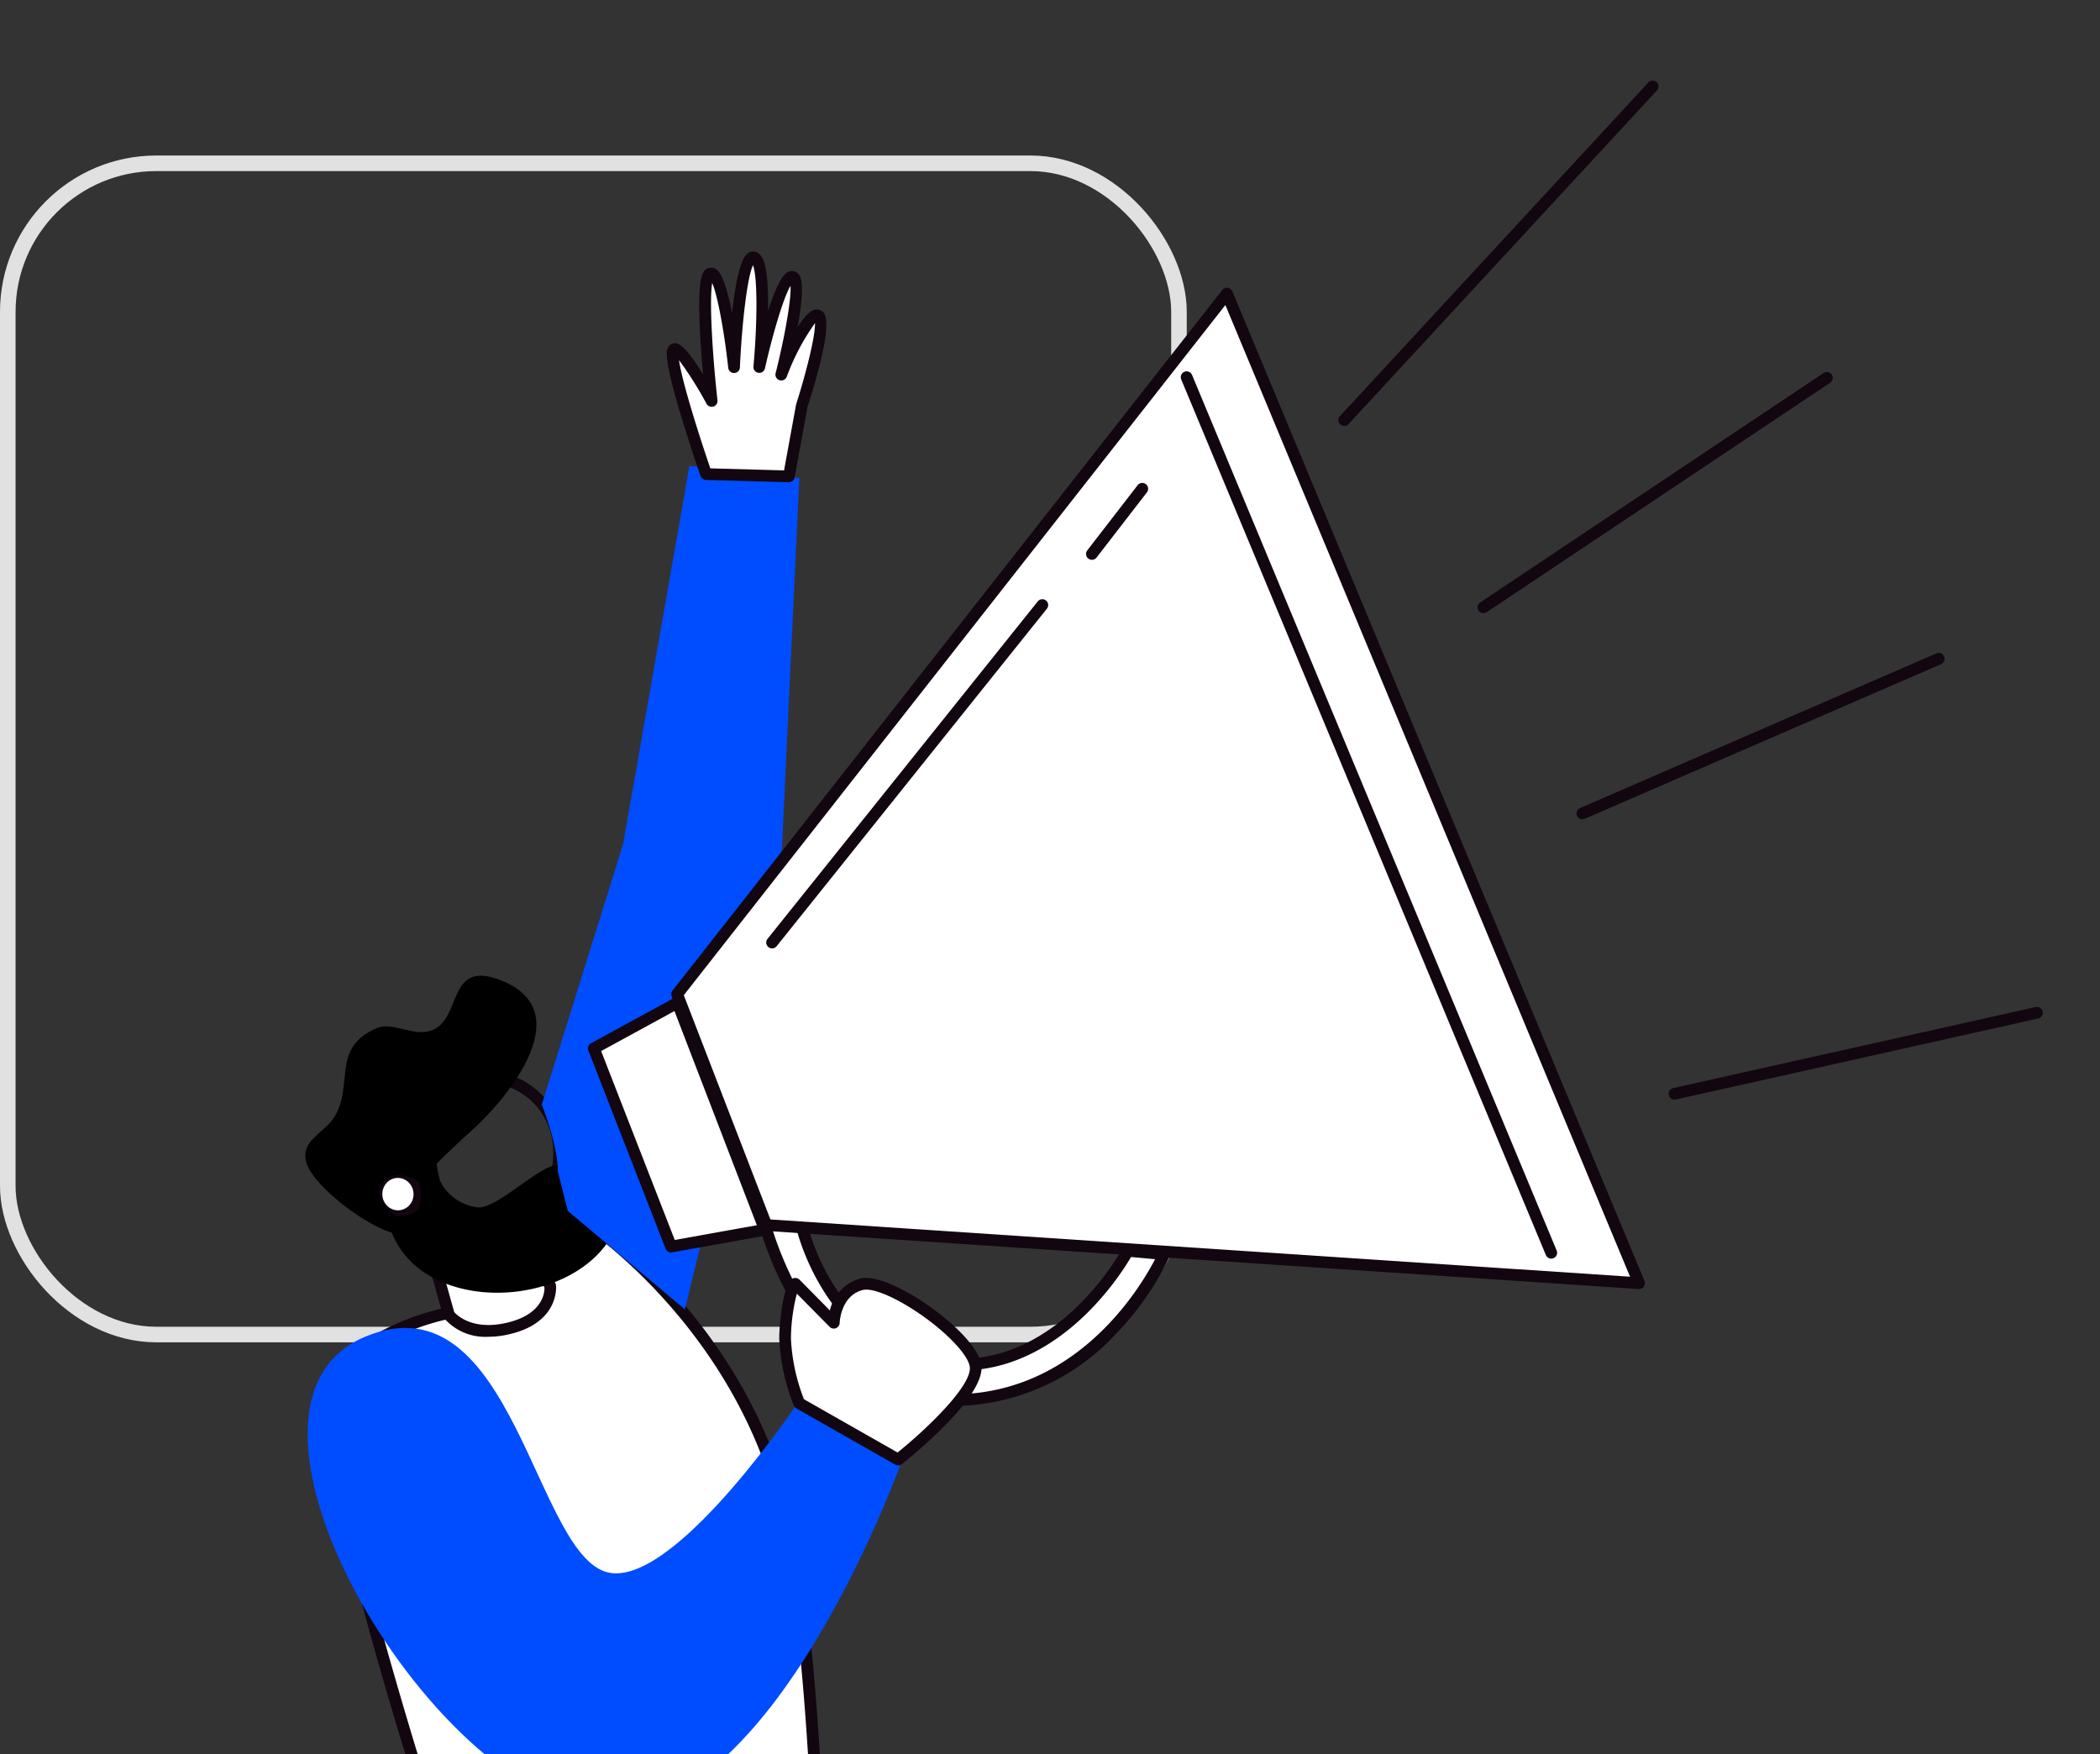 <svg xmlns="http://www.w3.org/2000/svg" xmlns:xlink="http://www.w3.org/1999/xlink" width="248.707" height="207.748" viewBox="0 0 248.707 207.748">
  <rect x="0" y="0" width="248.707" height="207.748" fill="#333333" stroke="none"/>
  <defs>
    <clipPath id="clip-path">
      <rect id="Rectángulo_32" data-name="Rectángulo 32" width="223.227" height="207.748" transform="translate(5267.326 1238.686)" fill="none"/>
    </clipPath>
  </defs>
  <g id="Grupo_374" data-name="Grupo 374" transform="translate(-5241.847 -1238.686)">
    <rect id="Rectángulo_31" data-name="Rectángulo 31" width="138.705" height="138.705" rx="17.596" transform="translate(5242.769 1258.024)" fill="none" stroke="#e1e1e1" stroke-width="1.844"/>
    <g id="Grupo_373" data-name="Grupo 373">
      <g id="Grupo_372" data-name="Grupo 372" clip-path="url(#clip-path)">
        <g id="Grupo_371" data-name="Grupo 371">
          <g id="Grupo_343" data-name="Grupo 343">
            <path id="Trazado_456" data-name="Trazado 456" d="M5323.059,1571.536l1.183,32.11,28.758-.12s1.371-1.8-1.067-2.962c-1.739-.829-3.225-.7-4.905-1.543s-.546-26.19-.546-26.19Z" fill="#fff"/>
            <path id="Trazado_457" data-name="Trazado 457" d="M5323.507,1603.673l-1.183-32.11a.733.733,0,0,1,.775-.761l23.423,1.3a.736.736,0,0,1,.694.767c-.512,11.453-.555,24.018.247,25.551a9.592,9.592,0,0,0,2.192.674,11.317,11.317,0,0,1,2.6.811,3,3,0,0,1,1.806,1.934,2.7,2.7,0,0,1-.471,2.137.735.735,0,0,1-.582.29l-28.758.12h0A.737.737,0,0,1,5323.507,1603.673Zm29.119-1.494c-.106-.44-.608-.76-1.009-.951a9.99,9.99,0,0,0-2.279-.7,10.646,10.646,0,0,1-2.641-.847c-.615-.31-1.459-.735-1.308-14.077.059-5.119.252-10.225.327-12.075l-21.893-1.212,1.128,30.593,27.612-.115A1.034,1.034,0,0,0,5352.626,1602.179Z" fill="#120610"/>
          </g>
          <g id="Grupo_344" data-name="Grupo 344">
            <path id="Trazado_458" data-name="Trazado 458" d="M5354.153,1604.014l-31.094.143.34-11.358c5.1.476,9.782,6.352,14.936,4.983,2.957-.767,5.554-3.9,8.4-3.782.215,2.534.514,4.278.954,4.539,1.821,1.014,3.432.877,5.312,1.858C5355.64,1601.836,5354.153,1604.014,5354.153,1604.014Z"/>
          </g>
          <g id="Grupo_345" data-name="Grupo 345">
            <path id="Trazado_459" data-name="Trazado 459" d="M5284.043,1569.785l-2.861,33.861,28.758-.12s1.371-1.8-1.066-2.962c-1.74-.829-3.226-.7-4.906-1.543s3.5-27.941,3.5-27.941Z" fill="#fff"/>
            <path id="Trazado_460" data-name="Trazado 460" d="M5280.642,1604.144a.735.735,0,0,1-.193-.56l2.861-33.861a.736.736,0,0,1,.773-.672l23.424,1.295a.735.735,0,0,1,.681.872c-2.309,12.087-4.306,25.393-3.74,27.219a9.837,9.837,0,0,0,2.148.652,11.329,11.329,0,0,1,2.594.811,3,3,0,0,1,1.806,1.934,2.7,2.7,0,0,1-.471,2.137.733.733,0,0,1-.582.29l-28.758.12h0A.734.734,0,0,1,5280.642,1604.144Zm28.925-1.965c-.107-.44-.608-.76-1.01-.951a10,10,0,0,0-2.278-.7,10.617,10.617,0,0,1-2.641-.847c-.681-.343-1.53-.77.723-15.059.855-5.422,1.85-10.833,2.227-12.851l-21.872-1.21-2.733,32.349,27.521-.115A1.049,1.049,0,0,0,5309.567,1602.179Z" fill="#120610"/>
          </g>
          <g id="Grupo_346" data-name="Grupo 346">
            <path id="Trazado_461" data-name="Trazado 461" d="M5311.093,1604.014l-31.094.143,1.183-11.228c5.1.476,8.939,6.222,14.093,4.853,2.957-.767,6.793-3.918,9.636-3.8.215,2.534.513,4.3.954,4.557,1.821,1.014,2.194.873,4.073,1.854C5312.581,1601.836,5311.093,1604.014,5311.093,1604.014Z"/>
          </g>
          <g id="Grupo_347" data-name="Grupo 347">
            <path id="Trazado_462" data-name="Trazado 462" d="M5294.287,1394.338s-10.111,2.151-13.124,8.389,13.339,56.147,13.339,56.147l44.315-.644s-.894-29.794-4.517-42.6c-5.989-21.162-22.935-32.223-22.935-32.223Z" fill="#fff"/>
            <path id="Trazado_463" data-name="Trazado 463" d="M5293.843,1459.09c-1.683-5.135-16.349-50.356-13.3-56.664,2.975-6.16,12.23-8.455,13.478-8.739l16.974-10.861a.7.7,0,0,1,.753,0c.172.112,17.233,11.447,23.223,32.615,3.6,12.739,4.506,41.544,4.543,42.764a.695.695,0,0,1-.684.714l-44.314.644h-.01A.693.693,0,0,1,5293.843,1459.09Zm39.789-43.268c-5.36-18.942-19.8-29.822-22.282-31.579l-16.69,10.679a.685.685,0,0,1-.229.094c-.1.021-9.815,2.157-12.644,8.013-2.342,4.854,8.595,40.978,13.215,55.144l43.1-.626C5337.935,1452.968,5336.883,1427.31,5333.632,1415.822Z" fill="#120610"/>
          </g>
          <g id="Grupo_348" data-name="Grupo 348">
            <path id="Trazado_464" data-name="Trazado 464" d="M5289.843,1384.127c-3.954-4.064-3.537-10.9.929-15.251s11.318-4.575,15.271-.511,3.537,10.906-.929,15.251a11.822,11.822,0,0,1-8.194,3.414A9.765,9.765,0,0,1,5289.843,1384.127Zm1.9-14.257c-3.918,3.812-4.322,9.774-.9,13.29h0c3.417,3.514,9.389,3.273,13.309-.539s4.322-9.772.9-13.289a8.38,8.38,0,0,0-6.083-2.486A10.443,10.443,0,0,0,5291.739,1369.87Z" fill="#120610"/>
          </g>
          <g id="Grupo_349" data-name="Grupo 349">
            <path id="Trazado_465" data-name="Trazado 465" d="M5287.16,1381.92a2.657,2.657,0,0,1,.037-3.69,2.5,2.5,0,0,1,3.6.056,2.66,2.66,0,0,1-.038,3.69A2.5,2.5,0,0,1,5287.16,1381.92Z" fill="#fff"/>
            <path id="Trazado_466" data-name="Trazado 466" d="M5288.943,1383.405a3.19,3.19,0,0,1-2.286-1.008h0a3.356,3.356,0,0,1,.049-4.656,3.163,3.163,0,0,1,2.256-.941H5289a3.2,3.2,0,0,1,2.3,1.009,3.36,3.36,0,0,1-.051,4.658,3.178,3.178,0,0,1-2.258.939Zm-1.256-4.684a1.961,1.961,0,0,0-.024,2.721h0a1.814,1.814,0,0,0,1.3.576,1.848,1.848,0,0,0,1.3-.533,1.964,1.964,0,0,0,.025-2.721,1.821,1.821,0,0,0-1.307-.577h-.021A1.789,1.789,0,0,0,5287.687,1378.721Z" fill="#120610"/>
          </g>
          <g id="Grupo_350" data-name="Grupo 350">
            <path id="Trazado_467" data-name="Trazado 467" d="M5298.965,1386.01c1.692-.507,4.56-1.589,4.56-1.589.4.491,3.487,6.565,3.487,6.565s.446,3.641-4.721,4.965-7.278-1.544-7.278-1.544l-2.334-8.334S5297.273,1386.516,5298.965,1386.01Z" fill="#fff"/>
            <path id="Trazado_468" data-name="Trazado 468" d="M5294.455,1394.818a.679.679,0,0,1-.109-.224l-2.334-8.334a.693.693,0,0,1,.734-.877c1.24.119,4.738.347,6.02-.038h0c1.649-.493,4.484-1.562,4.513-1.573a.7.7,0,0,1,.785.214c.408.507,2.832,5.245,3.566,6.685a.717.717,0,0,1,.07.23c0,.043.454,4.264-5.238,5.721a11.172,11.172,0,0,1-2.775.374A6.484,6.484,0,0,1,5294.455,1394.818Zm8.78-9.549c-.916.339-2.8,1.025-4.07,1.4a20.372,20.372,0,0,1-5.549.172l2.026,7.232c.39.438,2.318,2.267,6.478,1.2,4.053-1.038,4.223-3.556,4.21-4.106C5305.136,1388.831,5303.8,1386.277,5303.235,1385.269Z" fill="#120610"/>
          </g>
          <g id="Grupo_351" data-name="Grupo 351">
            <path id="Trazado_469" data-name="Trazado 469" d="M5291.64,1379.039c-.743,1.061.538-1.106,1.013-1.6,1.586-1.674,3.4-3.388,5.132-4.94,4.09-3.669,13.2-14.5,2.748-17.94-5.644-1.86-4.074,4.8-7.5,6.129-2.244.867-4.637-1.084-6.6-.232-5.474,2.375-2.562,6.749-5.06,10.618-1.233,1.912-4.337,2.824-3.074,5.736,1.273,2.931,8.437,8.323,11.569,8.1,1.682-.119-3.562-3.5-3.108-5.262C5287.584,1376.424,5292.037,1378.472,5291.64,1379.039Z"/>
          </g>
          <g id="Grupo_352" data-name="Grupo 352">
            <path id="Trazado_470" data-name="Trazado 470" d="M5293.411,1375.95c.093-.048.337,2.262.658,2.792a5.7,5.7,0,0,0,4.141,2.894c2.084.52,6.787-4.31,9.269-4.931,1.846-.461,8.138,5.745,7.1,7.822-4.8,9.6-23.927,10.132-26.754-1.183-.26-1.034,3.257-.141,3.681-1.841C5292.427,1377.814,5289.385,1378.01,5293.411,1375.95Z"/>
          </g>
          <g id="Grupo_353" data-name="Grupo 353">
            <path id="Trazado_471" data-name="Trazado 471" d="M5348.826,1411.239l-12.131-6.957s-14.45,21.764-22.476,20.693c-9.034-1.2-11.4-35.295-29.078-28.006-20.338,8.384,9.1,56.548,29.078,56.192S5348.826,1411.239,5348.826,1411.239Z" fill="#004cff"/>
          </g>
          <g id="Grupo_354" data-name="Grupo 354">
            <path id="Trazado_472" data-name="Trazado 472" d="M5322.958,1393.757l11.061-45.31,2.5-53.16-13.023-1.427-7.848,44.775-9.633,30.861c2.063,5.446,1.893,7.918,1.893,7.918l1.194,4.689Z" fill="#004cff"/>
          </g>
          <g id="Grupo_355" data-name="Grupo 355">
            <path id="Trazado_473" data-name="Trazado 473" d="M5325.473,1294.83s-4.072-11.739-3.958-14.3,4.61,5.631,4.61,5.631-1.647-14.795-.111-15.076,2.769,11.086,2.769,11.086.6-13.557,2.358-12.975.628,12.954.628,12.954,2.467-11.033,3.952-10.66-1.342,11.559-1.342,11.559,3.034-7.5,4.353-6.98-1.926,10.668-1.926,10.668l-1.528,8.366Z" fill="#fff"/>
            <path id="Trazado_474" data-name="Trazado 474" d="M5335.259,1295.793l-9.806-.269a.7.7,0,0,1-.636-.466c-.421-1.215-4.111-11.941-4-14.561.037-.845.487-1.075.752-1.137.386-.091,1.127-.262,3.548,3.674-.112-1.261-.233-2.766-.321-4.268-.44-7.472.233-8.21,1.088-8.366a1.038,1.038,0,0,1,.829.209c.751.56,1.369,2.784,1.833,5.18.353-3.279.933-6.464,1.872-7.112a1.043,1.043,0,0,1,.935-.143c.806.267,1.537,1.3,1.457,6.97.693-2.158,1.494-4.081,2.249-4.546a1.032,1.032,0,0,1,1.481.363c.522.874.242,3.488-.227,6.108,1.536-2.456,2.336-2.141,2.669-2.008.525.207,1.917.758-1.507,11.482l-1.519,8.322a.694.694,0,0,1-.682.568Zm-9.79-.963h0Zm9.553-11.524a.693.693,0,0,1-1.315-.43c1.014-4.014,1.876-8.694,1.759-10.339-.834,1.39-2.141,5.832-3.02,9.761a.693.693,0,0,1-1.367-.215c.45-4.913.51-10.541-.054-11.982-.7,1.449-1.331,7.131-1.549,12.1a.693.693,0,0,1-.671.662h-.023a.694.694,0,0,1-.689-.618c-.433-3.986-1.231-8.519-1.9-10.045-.35,2.012.01,8.357.625,13.883a.693.693,0,0,1-1.3.411,43.856,43.856,0,0,0-3.254-5.163c.385,2.757,2.622,9.65,3.709,12.821l8.731.241,1.421-7.781a.572.572,0,0,1,.022-.087c1.191-3.728,2.28-8.122,2.222-9.575A26.92,26.92,0,0,0,5335.022,1283.306Z" fill="#120610"/>
          </g>
          <g id="Grupo_356" data-name="Grupo 356">
            <path id="Trazado_475" data-name="Trazado 475" d="M5379.715,1387.211l-4.294-.4s-7.829,14.9-21.786,13.381c-13.524-1.475-16.794-16.2-16.794-16.2l-4.416-.379s4.89,19.651,20.324,20.8C5371.679,1405.836,5379.715,1387.211,5379.715,1387.211Z" fill="#fff"/>
            <path id="Trazado_476" data-name="Trazado 476" d="M5352.7,1405.116c-15.752-1.175-20.9-21.125-20.946-21.326a.693.693,0,0,1,.732-.858l4.416.379a.694.694,0,0,1,.618.541c.031.142,3.311,14.251,16.192,15.656,13.318,1.458,21.021-12.87,21.1-13.015a.692.692,0,0,1,.678-.367l4.294.4a.692.692,0,0,1,.573.965,34.242,34.242,0,0,1-6.525,9.346,26.41,26.41,0,0,1-19.074,8.362Q5353.748,1405.194,5352.7,1405.116Zm23.1-17.568c-1.344,2.3-8.481,13.452-20.2,13.451a19.05,19.05,0,0,1-2.044-.113c-12.418-1.354-16.522-13.6-17.266-16.235l-2.922-.251c1.21,3.875,6.582,18.375,19.429,19.333,15.869,1.178,23.973-12.313,25.85-15.923Z" fill="#120610"/>
          </g>
          <g id="Grupo_357" data-name="Grupo 357">
            <path id="Trazado_477" data-name="Trazado 477" d="M5348.219,1411.536s9.742-7.692,9.164-11.135-10.384-10.423-13.527-9.617-3.26,4.549-3.26,4.549l-4.554-4.61c-.419-.048-1.212,3.626-1.212,6.474a23.692,23.692,0,0,0,1.676,7.673Z" fill="#fff"/>
            <path id="Trazado_478" data-name="Trazado 478" d="M5347.876,1412.138l-11.713-6.665a.684.684,0,0,1-.3-.337,24.119,24.119,0,0,1-1.729-7.939c0-2.259.583-6.264,1.358-6.956a.8.8,0,0,1,.625-.207.692.692,0,0,1,.415.2l3.6,3.644a5.09,5.09,0,0,1,3.549-3.768c2.1-.54,5.758,1.636,7.233,2.595,3.286,2.139,6.771,5.312,7.15,7.58.627,3.739-8.388,10.98-9.418,11.793a.693.693,0,0,1-.773.058Zm-3.847-20.683c-2.591.667-2.735,3.769-2.739,3.9a.694.694,0,0,1-1.187.465l-3.884-3.931a22.083,22.083,0,0,0-.7,5.308,22.641,22.641,0,0,0,1.539,7.192l11.092,6.312c3.64-2.935,8.9-8.046,8.545-10.185-.256-1.529-3.067-4.387-6.538-6.646-2.367-1.541-4.528-2.46-5.723-2.46A1.7,1.7,0,0,0,5344.029,1391.455Z" fill="#120610"/>
          </g>
          <g id="Grupo_358" data-name="Grupo 358">
            <path id="Trazado_479" data-name="Trazado 479" d="M5338.145,1458.694s8.071,51.741,9.257,65.032-.117,61.839-.117,61.839l-25.327.281-3.79-60.128-9.79,59.781-28.379-.172,13.527-126.158Z"/>
          </g>
          <g id="Grupo_359" data-name="Grupo 359">
            <path id="Trazado_480" data-name="Trazado 480" d="M5281.534,1579.222h0l25.791-.186a.694.694,0,0,0,.689-.7.706.706,0,0,0-.7-.688l-25.791.185a.694.694,0,0,0,.005,1.387Z" fill="#fff"/>
          </g>
          <g id="Grupo_360" data-name="Grupo 360">
            <path id="Trazado_481" data-name="Trazado 481" d="M5322.173,1578.111h24.309a.693.693,0,0,0,0-1.387h-24.309a.693.693,0,0,0,0,1.387Z" fill="#fff"/>
          </g>
          <g id="Grupo_361" data-name="Grupo 361">
            <path id="Trazado_482" data-name="Trazado 482" d="M5318.75,1527.308a.693.693,0,0,0,.689-.622l3.331-32.464,5.219-8.789a.693.693,0,1,0-1.192-.707l-5.3,8.919a.714.714,0,0,0-.094.283l-3.347,32.616a.694.694,0,0,0,.619.761Z" fill="#fff"/>
          </g>
          <g id="Grupo_362" data-name="Grupo 362">
            <path id="Trazado_483" data-name="Trazado 483" d="M5387.155,1273.454l48.813,117.2-103.366-6.888-10.561-27.336Z" fill="#fff"/>
            <path id="Trazado_484" data-name="Trazado 484" d="M5435.922,1391.343l-103.366-6.888a.693.693,0,0,1-.6-.442l-10.561-27.336a.694.694,0,0,1,.1-.678l65.114-82.973a.694.694,0,0,1,1.186.161l48.813,117.2a.692.692,0,0,1-.64.959Zm-113.092-34.8,10.259,26.556,101.809,6.784-47.928-115.072Z" fill="#120610"/>
          </g>
          <g id="Grupo_363" data-name="Grupo 363">
            <path id="Trazado_485" data-name="Trazado 485" d="M5322.088,1357.433l-9.914,5.41,9.148,23.472,11.11-1.995Z" fill="#fff"/>
            <path id="Trazado_486" data-name="Trazado 486" d="M5320.676,1386.566l-9.148-23.471a.694.694,0,0,1,.314-.861l9.914-5.409a.692.692,0,0,1,.979.359l10.344,26.887a.694.694,0,0,1-.524.932L5321.444,1387a.636.636,0,0,1-.123.011A.693.693,0,0,1,5320.676,1386.566Zm1.049-28.145-8.684,4.739,8.72,22.371,9.723-1.745Z" fill="#120610"/>
          </g>
          <g id="Grupo_364" data-name="Grupo 364">
            <path id="Trazado_487" data-name="Trazado 487" d="M5401.048,1289.13a.693.693,0,0,0,.509-.223l36.525-39.514a.693.693,0,1,0-1.018-.941l-36.525,39.514a.693.693,0,0,0,.509,1.164Z" fill="#120610"/>
          </g>
          <g id="Grupo_365" data-name="Grupo 365">
            <path id="Trazado_488" data-name="Trazado 488" d="M5417.533,1311.306a.7.7,0,0,0,.384-.117l40.674-27.179a.693.693,0,1,0-.771-1.153l-40.673,27.178a.694.694,0,0,0,.386,1.271Z" fill="#120610"/>
          </g>
          <g id="Grupo_366" data-name="Grupo 366">
            <path id="Trazado_489" data-name="Trazado 489" d="M5429.253,1335.711a.709.709,0,0,0,.276-.057l42.211-18.321a.694.694,0,0,0-.552-1.273l-42.211,18.321a.694.694,0,0,0,.276,1.33Z" fill="#120610"/>
          </g>
          <g id="Grupo_367" data-name="Grupo 367">
            <path id="Trazado_490" data-name="Trazado 490" d="M5440.161,1368.914a.656.656,0,0,0,.152-.017l42.928-9.6a.693.693,0,0,0-.3-1.353l-42.928,9.6a.693.693,0,0,0,.151,1.37Z" fill="#120610"/>
          </g>
          <g id="Grupo_368" data-name="Grupo 368">
            <path id="Trazado_491" data-name="Trazado 491" d="M5425.566,1387.743a.693.693,0,0,0,.64-.96l-43.19-103.711a.694.694,0,0,0-1.281.533l43.191,103.711A.692.692,0,0,0,5425.566,1387.743Z" fill="#120610"/>
          </g>
          <g id="Grupo_369" data-name="Grupo 369">
            <path id="Trazado_492" data-name="Trazado 492" d="M5371.167,1304.982a.692.692,0,0,0,.549-.27l5.962-7.717a.693.693,0,0,0-1.1-.848l-5.963,7.717a.694.694,0,0,0,.549,1.118Z" fill="#120610"/>
          </g>
          <g id="Grupo_370" data-name="Grupo 370">
            <path id="Trazado_493" data-name="Trazado 493" d="M5333.286,1351a.691.691,0,0,0,.541-.26l32.006-39.966a.693.693,0,1,0-1.082-.867l-32.006,39.966a.694.694,0,0,0,.541,1.127Z" fill="#120610"/>
          </g>
        </g>
      </g>
    </g>
  </g>
</svg>
